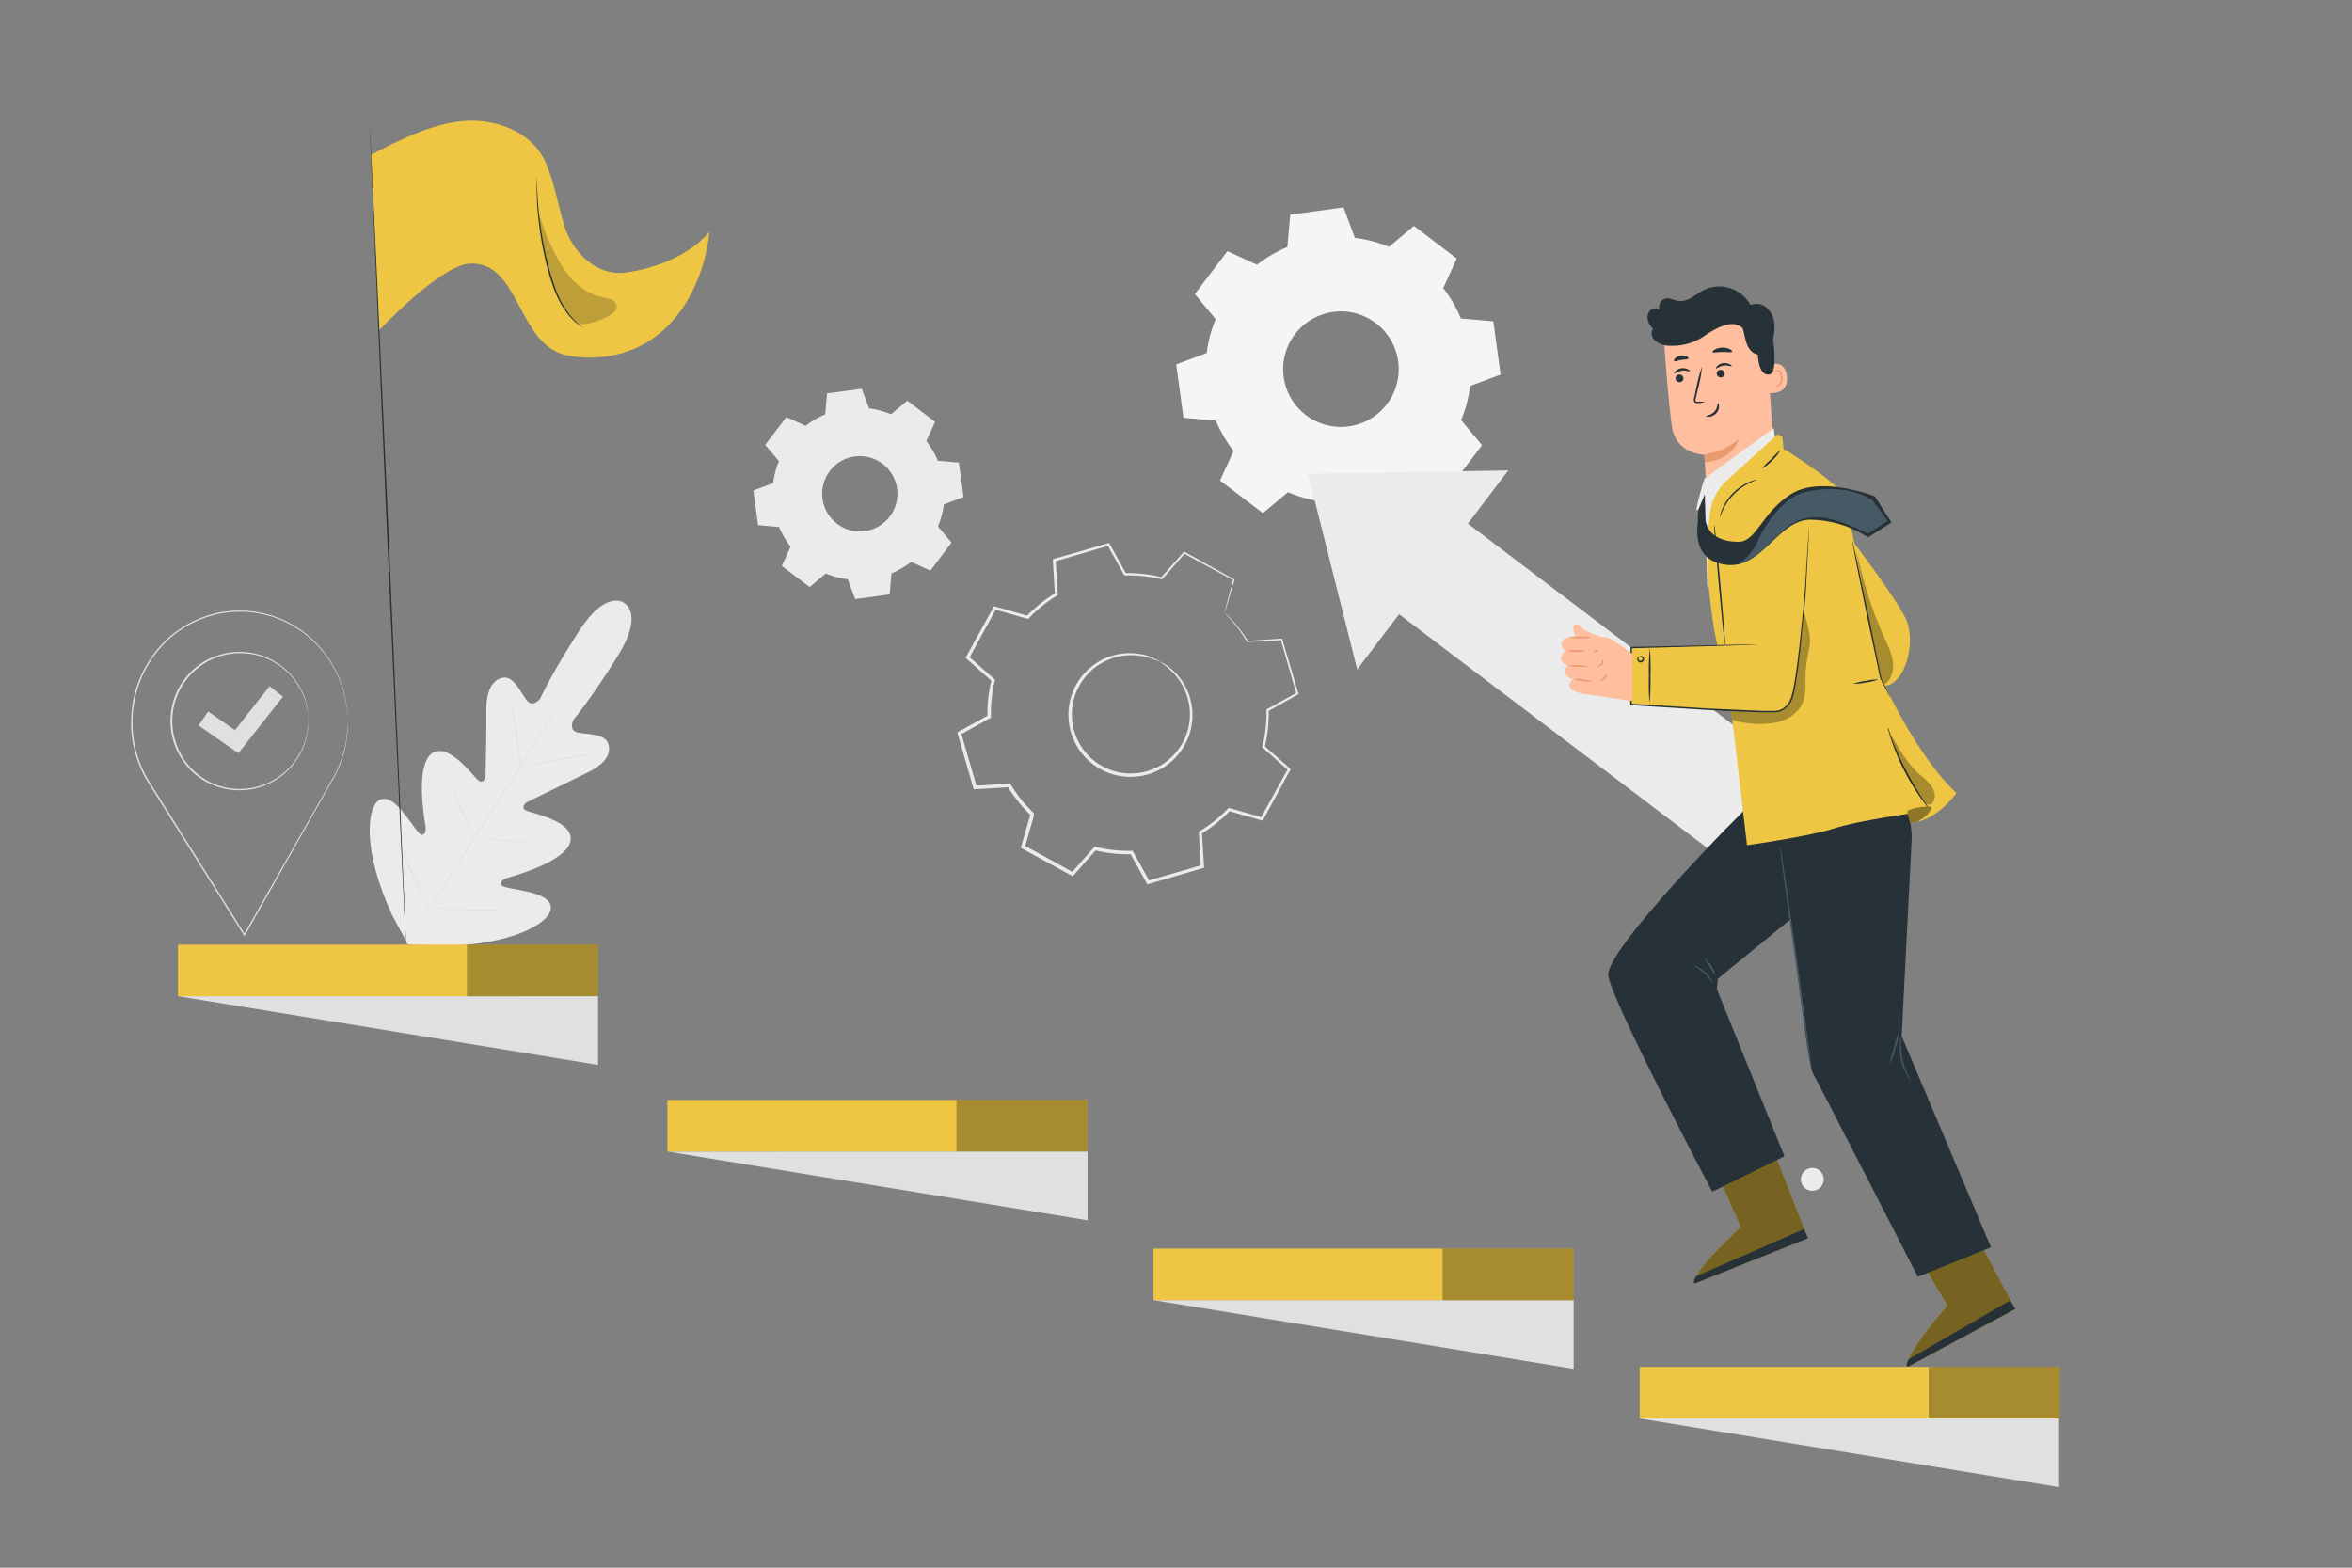 <svg xmlns="http://www.w3.org/2000/svg" xmlns:xlink="http://www.w3.org/1999/xlink" xmlns:v="https://vecta.io/nano" viewBox="0 0 750 500"><rect x="0" y="0" width="750" height="500" fill="#808080" stroke="none"/><style><![CDATA[.B{fill:#eec643}.C{fill:#263238}.D{fill:#ebebeb}.E{opacity:.3}.F{fill:#ffbe9d}.G{fill:#eb996e}]]></style><path d="M199 192.3s-5.6-4.58-14.38 9-12.41 21.61-12.41 21.61-2.24 2.81-4.1.63-4.13-8.05-7.74-7.4-5.37 4.61-5.28 10.65-.23 19.3-.26 20.49-.87 2.83-2.38 1.55-9.78-12.63-14.93-8.38-2.15 21-1.86 22.89-.13 2.57-1 2.93-3.32-3.72-5.8-6.85-5.92-6.33-8.68-3.63-4.81 14.86 4.81 35.95l5.1 9.48 10.79.5c23.18-.33 33.3-7.38 34.56-11s-3.1-5.38-7-6.29-8.61-1.34-8.67-2.31.41-1.66 2.2-2.19 18.26-5 19.89-11.47-12.16-9.09-14-9.9-.67-2.29.38-2.82l18.41-9c5.5-2.51 8.37-5.66 7.37-9.33s-7.23-3.08-10-3.83-1.19-4-1.19-4 5.68-6.7 14.22-20.46 1.82-16.91 1.82-16.91" class="D"></path><g fill="#e0e0e0"><path d="M128.18 303l27.63-43.09 25-39.16 7.52-11.91 2-3.24.54-.84.19-.28-.16.3a23.44 23.44 0 0 0-.51.85l-2 3.27-7.43 12-24.95 39.22-27.71 43"></path><path d="M163.23 224.49a3.86 3.86 0 0 1 .19.76l.4 2.08 1 6.91.88 6.92.28 2.1a4 4 0 0 1 .08.77 2.7 2.7 0 0 1-.21-.75l-.38-2.08-1-6.92-.93-6.92-.3-2.09a3 3 0 0 1-.01-.78zm3.82 19.83c0-.09 5-1.06 11.18-2.18s11.22-1.94 11.23-1.85-5 1.07-11.17 2.18l-11.24 1.85zm-16.12 22.78a3.72 3.72 0 0 1 .8 0l2.14.23 7.1.62 7.11.3h2.16a2.77 2.77 0 0 1 .79.06 4.61 4.61 0 0 1-.79.07h-2.16c-1.83 0-4.35 0-7.14-.2l-7.1-.71-2.13-.34a4.34 4.34 0 0 1-.78-.03zm-7.4-17.18a3.85 3.85 0 0 1 .35.65l.87 1.8 2.73 6 2.64 6 .76 1.84a2.85 2.85 0 0 1 .24.7 3 3 0 0 1-.36-.65l-.86-1.8-2.73-6-2.64-6-.76-1.84a2.85 2.85 0 0 1-.24-.7zm-16.79 18.31a4.93 4.93 0 0 1 .45.82l1.12 2.31 3.56 7.65 3.47 7.7 1 2.35a4.81 4.81 0 0 1 .34.88 5 5 0 0 1-.45-.83l-1.12-2.3-3.56-7.66-3.47-7.7-1-2.34a5.54 5.54 0 0 1-.34-.88zm9.85 21.12a6.44 6.44 0 0 1 1 0l2.73.19 9 .49 9 .18h2.74a5.74 5.74 0 0 1 1 0 7 7 0 0 1-1 .09l-2.74.09c-2.31 0-5.51 0-9-.08l-9-.59-2.72-.3a6.34 6.34 0 0 1-1.01-.07zm-25.68-58.91a28.48 28.48 0 0 1-.28 4.93 35.66 35.66 0 0 1-4.49 13.23l-.1-.18h.21l-.1.18-28 49.67-.17.31-.2-.3-29.6-47.23-1.46-2.33-.23-.36h.43l-.2.36a36.17 36.17 0 0 1-4.46-12.48 33.8 33.8 0 0 1-.45-6.49l.18-3.21.47-3.16a36.47 36.47 0 0 1 12.09-20.67 35.14 35.14 0 0 1 9.73-5.71l1.29-.48.64-.24.66-.18 2.61-.68a37.72 37.72 0 0 1 5.22-.63 35.6 35.6 0 0 1 5.07.09c.83.07 1.64.25 2.45.36l1.2.2 1.17.3 2.29.62 2.17.83 1.07.41 1 .51 2 1a35.92 35.92 0 0 1 11.5 10.62 36.55 36.55 0 0 1 5 10.72 31.9 31.9 0 0 1 .88 4.24 22.42 22.42 0 0 1 .34 3.15l.07 1.95c.07.46 0 .66 0 .66v-.66c0-.43-.06-1.1-.11-1.94a24.87 24.87 0 0 0-.38-3.14 33.61 33.61 0 0 0-.92-4.21 36.78 36.78 0 0 0-5-10.62A35.81 35.81 0 0 0 93 199.39l-2-1-1-.49c-.34-.16-.7-.27-1.06-.41l-2.15-.82-2.27-.6-1.15-.3-1.19-.19-2.42-.35a35 35 0 0 0-5-.07 36.88 36.88 0 0 0-5.16.63l-2.58.68-.65.18-.63.23-1.27.48a34.65 34.65 0 0 0-9.65 5.64 36 36 0 0 0-11.92 20.47l-.46 3.11c-.15 1.04-.12 2.11-.17 3.18a33.83 33.83 0 0 0 .44 6.41 35.88 35.88 0 0 0 4.4 12.31l.21.36h-.41l.2-.36 1.45 2.33 29.58 47.26h-.37l28.17-49.58.11.18h-.22l.1-.18a36.31 36.31 0 0 0 4.58-13.13l.35-3.65v-.94c0-.22.05-.33.05-.33zM98.35 230a2 2 0 0 1 0-.35c0-.26 0-.6-.08-1v-.76c0-.28-.09-.59-.14-.92a17 17 0 0 0-.46-2.25 21.06 21.06 0 0 0-2.42-5.79 21.68 21.68 0 0 0-26-9.31 22.64 22.64 0 0 0-2.83 1.23 23.44 23.44 0 0 0-2.66 1.7 25.42 25.42 0 0 0-2.46 2.09 24.41 24.41 0 0 0-2.13 2.5 21.28 21.28 0 0 0-3.11 6 21.51 21.51 0 0 0 0 13.67 20.62 20.62 0 0 0 3.08 6 24.47 24.47 0 0 0 2.11 2.52 26.69 26.69 0 0 0 2.45 2.1 23.53 23.53 0 0 0 2.66 1.71 22 22 0 0 0 2.64 1.18 21.75 21.75 0 0 0 26.08-9.18 20.47 20.47 0 0 0 2.45-5.78 15.67 15.67 0 0 0 .47-2.25c0-.33.11-.63.15-.91v-.77c0-.43.06-.78.08-1a2 2 0 0 1 0-.36 1.63 1.63 0 0 1 0 .36v1 .77c0 .28-.08.59-.12.92a17.16 17.16 0 0 1-.43 2.28 20.77 20.77 0 0 1-2.4 5.87 22 22 0 0 1-26.46 9.45 20.5 20.5 0 0 1-5.59-3 24.07 24.07 0 0 1-2.51-2.14 24.46 24.46 0 0 1-2.1-2.58 21.42 21.42 0 0 1-3.16-6.1 23.93 23.93 0 0 1-1.12-7 23.63 23.63 0 0 1 1.16-7 21.36 21.36 0 0 1 3.18-6.08 25.59 25.59 0 0 1 2.18-2.56 26.43 26.43 0 0 1 2.52-2.12 24.44 24.44 0 0 1 2.72-1.73 22.92 22.92 0 0 1 2.9-1.2 22 22 0 0 1 26.41 9.58 21.17 21.17 0 0 1 2.37 5.89 15.3 15.3 0 0 1 .41 2.27c0 .34.1.64.12.93s0 .53 0 .76q0 .66 0 1.05a1.88 1.88 0 0 1 .04.31zm-22.32 10.23l-12.73-8.87 3.1-4.44 8.53 5.95 11.04-14.03 4.25 3.35-14.19 18.04z"></path></g><g fill-rule="evenodd"><path d="M432.08,75.87a42.17,42.17,0,0,1,10.83,2.85l7.95-6.66,13.66,10.4-4.3,9.44a42.51,42.51,0,0,1,5.64,9.67l10.33.91,2.31,17-9.72,3.63A41.72,41.72,0,0,1,465.92,134l6.67,8-10.4,13.67-9.44-4.31a42.15,42.15,0,0,1-9.67,5.64l-.91,10.33-17,2.31-3.63-9.72A42.1,42.1,0,0,1,410.7,157l-8,6.66-13.66-10.4,4.31-9.44a41.94,41.94,0,0,1-5.64-9.67l-10.33-.91-2.31-17,9.71-3.64a42.22,42.22,0,0,1,2.86-10.82L381,93.79l10.39-13.67,9.45,4.31a42.3,42.3,0,0,1,9.67-5.64l.91-10.33,17-2.31,3.63,9.72ZM427,99.33a18.42,18.42,0,1,0,18.5,14.09A18.43,18.43,0,0,0,427,99.33Z" fill="#f5f5f5"></path><path d="M277.15 130.26a27.33 27.33 0 0 1 7 1.86l5.16-4.33 8.87 6.75-2.79 6.13a27.46 27.46 0 0 1 3.66 6.28l6.71.59 1.49 11-6.3 2.36a27.52 27.52 0 0 1-1.86 7l4.33 5.16-6.73 8.94-6.13-2.79a27.21 27.21 0 0 1-6.28 3.65l-.59 6.71-11 1.5-2.36-6.31a27.1 27.1 0 0 1-7-1.85l-5.16 4.33-8.87-6.75 2.8-6.13a27.1 27.1 0 0 1-3.66-6.28l-6.71-.59-1.5-11.05 6.31-2.35a27.28 27.28 0 0 1 1.85-7L244 141.9l6.75-8.87 6.13 2.79a27.54 27.54 0 0 1 6.27-3.66l.59-6.71 11.05-1.45 2.36 6.3zm-3.32 15.23a12 12 0 1 0 12 9.15 12 12 0 0 0-12-9.15z" class="D"></path></g><path d="M369.82 211a14.57 14.57 0 0 1 4 2.64A19.26 19.26 0 0 1 380 225a19.52 19.52 0 0 1-.68 9.06 19.84 19.84 0 0 1-5.71 8.74 18.46 18.46 0 0 1-4.77 3.12 18.65 18.65 0 0 1-5.71 1.67 19.7 19.7 0 0 1-20.59-11.29 18.49 18.49 0 0 1-1.67-5.71 18.81 18.81 0 0 1 .07-5.71 19.91 19.91 0 0 1 4.3-9.51 19.48 19.48 0 0 1 7.28-5.44 19.26 19.26 0 0 1 12.93-.9 14.69 14.69 0 0 1 4.37 2c-.06.12-1.53-.79-4.48-1.53a19.26 19.26 0 0 0-12.5 1.19A18.72 18.72 0 0 0 346 216a19 19 0 0 0-4 9.08 18.85 18.85 0 0 0 1.57 10.8A18.71 18.71 0 0 0 363 246.53a17.59 17.59 0 0 0 5.41-1.56 17.26 17.26 0 0 0 4.54-2.93 18.89 18.89 0 0 0 6.3-16.91 19.31 19.31 0 0 0-5.73-11.13c-2.21-2.14-3.78-2.89-3.7-3zm20.62-15.58a5.84 5.84 0 0 1 .15-.66l.52-2 2.16-7.85.08.2-15.84-8.57.34-.06-7.17 8.18-.13.15-.19-.05a44.39 44.39 0 0 0-11.59-1.23h-.22l-.11-.19-5.31-9.51.46.19-17.28 5.08.31-.45.69 10.87v.28l-.24.14a43.57 43.57 0 0 0-9 7.28l-.2.21-.28-.08-10.47-3 .57-.23L309 210l-.11-.64 8.15 7.21.24.21-.07.31a43.4 43.4 0 0 0-1.21 11.48v.32l-.29.16-9.52 5.29.26-.63 5.04 17.29-.56-.39 10.86-.67h.34l.17.29a43.68 43.68 0 0 0 7.25 9h0c.07.25-.14-.55.16.56h0v.06.08.17l-.1.33-.19.65-.37 1.32-.76 2.62-1.49 5.22-.27-.64 15.79 8.67-.67.11 7.21-8.14.14-.24.32.08a43.91 43.91 0 0 0 11.53 1.27h.33l.15.28q2.69 4.83 5.28 9.53l-.61-.25 17.29-5-.36.52-.65-10.86v-.31l.26-.15a43.66 43.66 0 0 0 9.07-7.25l.2-.21.28.08 10.45 3-.53.22 8.7-15.77.09.52-8.13-7.23-.18-.16.05-.23a43.57 43.57 0 0 0 1.3-11.57v-.22l.19-.11 9.53-5.25-.15.38-5-17.31.26.17-10.87.6h-.11l-.06-.09a44.63 44.63 0 0 0-5.22-7.11l-1.48-1.6a5.22 5.22 0 0 1-.49-.54 5 5 0 0 1 .55.47 29.59 29.59 0 0 1 1.56 1.54 42.72 42.72 0 0 1 5.39 7.06l-.16-.09 10.86-.73h.19l.06.2 5.12 17.27.07.25-.23.12-9.5 5.32.19-.33a44.55 44.55 0 0 1-1.25 11.78l-.13-.4 8.17 7.2.26.22-.17.3-8.63 15.81-.18.32-.35-.1-10.47-3 .48-.13a44.41 44.41 0 0 1-9.25 7.44l.24-.45q.33 5.33.68 10.86v.41l-.39.11-17.28 5.06-.41.12-.2-.37-5.29-9.52.48.28a44.82 44.82 0 0 1-11.82-1.28l.54-.17-7.21 8.15-.29.33-.38-.21-15.8-8.66-.39-.21.13-.43q.74-2.59 1.49-5.21l.75-2.63.38-1.31.19-.66.09-.33.05-.16v-.09-.06h0l.15.55h0a44.69 44.69 0 0 1-7.43-9.27l.51.27-10.87.66h-.44l-.12-.42-5-17.29-.12-.42.38-.21 9.52-5.27-.27.48a44.53 44.53 0 0 1 1.29-11.81l.17.52-8.15-7.22-.3-.28.19-.36 8.69-15.78.19-.35.38.11 10.45 3-.48.13a45.29 45.29 0 0 1 9.27-7.41l-.22.42-.64-10.86v-.35l.34-.1 17.3-5 .3-.09.15.28 5.26 9.53-.33-.18a44.21 44.21 0 0 1 11.76 1.32l-.32.1 7.24-8.12.15-.17.2.11 15.74 8.75.13.07v.14l-2.32 7.73-.61 2a4.05 4.05 0 0 1-.28.69zm42.34 18.08l-15.69-62.4 63.85-1.06-48.16 63.46z" class="D"></path><path d="M439.735 191.044l21.93-28.902 116.882 88.686-21.93 28.902z" class="D"></path><path d="M547,373l8.11,18.39s-16,14.42-14.8,18l36.22-14.45-11.46-29.17Z" class="B"></path><path d="M547,373l8.11,18.39s-16,14.42-14.8,18l36.22-14.45-11.46-29.17Z" opacity=".5"></path><path d="M576.53,394.93,575.26,392,541,407s-1.33,1.34-.7,2.41Z" class="C"></path><path d="M610.78 399.07l10.16 17.35s-14.22 16.14-12.66 19.58l34.34-18.48-14.71-27.72z" class="B"></path><path d="M610.78 399.07l10.16 17.35s-14.22 16.14-12.66 19.58l34.34-18.48-14.71-27.72z" opacity=".5"></path><path d="M642.62 417.47l-1.62-2.73-32.3 18.74s-1.17 1.49-.42 2.47z" class="C"></path><path d="M566.48,155.77l-22.26,1.74-.74-12.46s-9-.13-10.32-8.9S530.5,107,530.5,107h0a30.83,30.83,0,0,1,31.22-.45l1.44.82Z" class="F"></path><path d="M543.45,144.92a20.65,20.65,0,0,0,11-4.86s-1.94,6.9-10.82,7.34Z" class="G"></path><path d="M563.36 116.61c.14-.09 5.79-2.64 6.44 3.4s-5.54 5.44-5.57 5.27-.87-8.67-.87-8.67z" class="F"></path><path d="M565.83 122.79s.11.06.3.13a1.05 1.05 0 0 0 .78-.07 2.62 2.62 0 0 0 1-2.47 3.43 3.43 0 0 0-.45-1.47 1.23 1.23 0 0 0-.88-.72.54.54 0 0 0-.59.36c-.06.17 0 .29 0 .3s-.14-.08-.12-.34a.66.66 0 0 1 .2-.4.75.75 0 0 1 .56-.22 1.5 1.5 0 0 1 1.2.82 3.59 3.59 0 0 1 .55 1.64 2.75 2.75 0 0 1-1.26 2.77 1.11 1.11 0 0 1-1-.05c-.27-.13-.31-.26-.29-.28z" class="G"></path><path d="M534.29 120.8a1.27 1.27 0 0 0 1.39 1.09 1.2 1.2 0 0 0 1.13-1.31 1.26 1.26 0 0 0-1.38-1.1 1.22 1.22 0 0 0-1.14 1.32zm-.39-1.68c.18.14 1-.7 2.38-.88s2.44.35 2.56.16-.14-.36-.61-.61a3.53 3.53 0 0 0-2.08-.33 3.38 3.38 0 0 0-1.87.9c-.37.38-.46.7-.38.76zm13.52.16a1.27 1.27 0 0 0 1.39 1.09 1.21 1.21 0 0 0 1.13-1.31 1.27 1.27 0 0 0-1.38-1.1 1.22 1.22 0 0 0-1.14 1.32zm-.21-1.78c.18.15 1-.69 2.38-.88s2.43.35 2.56.17-.14-.36-.62-.61a3.42 3.42 0 0 0-2.07-.34 3.35 3.35 0 0 0-1.87.91c-.37.38-.47.69-.38.75zm-3.49 10.7a9.7 9.7 0 0 0-2.25-.08c-.35 0-.69 0-.78-.24a1.74 1.74 0 0 1 .09-1l.65-2.77a45.26 45.26 0 0 0 1.32-7.19 45.73 45.73 0 0 0-1.9 7.06l-.6 2.78a2 2 0 0 0 0 1.38.86.86 0 0 0 .64.42 1.93 1.93 0 0 0 .59 0 8.93 8.93 0 0 0 2.24-.36zm4.1.38c-.22 0 0 1.48-1.13 2.7s-2.69 1.27-2.67 1.48.39.24 1.05.16a3.68 3.68 0 0 0 2.24-1.15 3.18 3.18 0 0 0 .85-2.25c-.03-.62-.24-.96-.34-.94zm-1.71-16.32c.19.35 1.51 0 3.12 0s3 .22 3.12-.14c.07-.17-.2-.49-.77-.77a5.17 5.17 0 0 0-2.39-.48 5.31 5.31 0 0 0-2.36.62c-.54.28-.83.61-.72.77zm-12.26 2.88c.28.27 1.17-.17 2.28-.35s2.1-.08 2.27-.43c.07-.17-.12-.46-.57-.69a3.23 3.23 0 0 0-1.93-.24 3.14 3.14 0 0 0-1.74.87c-.35.37-.44.7-.31.84zm-8.41-13.09a3.32 3.32 0 0 1 .79-3.07 2.33 2.33 0 0 1 3-.19 2.72 2.72 0 0 1 1.85-3.58c1.42-.29 2.8.62 4.24.8a6.56 6.56 0 0 0 4-1.05l3.59-2.26a11.34 11.34 0 0 1 15.29 4.57 5 5 0 0 1 5.57 1.26 8.27 8.27 0 0 1 2.07 5.59 18.75 18.75 0 0 1-.45 4.08c0 .11 0 .22.05.34.59 4.84.84 10.59-1.21 10.91-3.59.56-3.68-6.33-3.68-6.33-4.65-1.08-3.94-7.92-5.18-8.76s-3.88-2.85-12.44 3.16a18.07 18.07 0 0 1-10.78 2.73h-.24-.06-.08a8.42 8.42 0 0 1-2.5-.67 4.74 4.74 0 0 1-2.26-1.9 2.59 2.59 0 0 1 .12-2.82 5.71 5.71 0 0 1-1.69-2.81z" class="C"></path><path d="M543.45 152.68l.99 34.88 21.7-46.71-.54-4.33-22.15 16.16z" class="D"></path><g class="C"><path d="M557.84,256.93c-.79.26-46,45.95-45,54.16s33.17,69,33.17,69l23-11.31-21.53-53.28.28-3.31,26.31-21.55L572.66,256Z"></path><path d="M567.58 265.94c.53.79 8.35 72.57 10.45 76.28s33.52 65 33.52 65l23.33-9.4-28.48-67.35 3.24-63.74-1.75-18-35.23 7.27z"></path></g><path d="M577.62 341a3.5 3.5 0 0 1-.15-.72l-.34-2.07-1.16-7.63-3.63-25.22-3.48-25.24-1-7.66-.24-2.09a3.61 3.61 0 0 1 0-.73l.15.72.34 2.07 1.15 7.64 3.63 25.22 3.48 25.24 1 7.65.25 2.09a3.65 3.65 0 0 1 0 .73zm28.19-12.59a35.3 35.3 0 0 1-1.36 5.69 34.31 34.31 0 0 1-1.84 5.55A35 35 0 0 1 604 334a33.19 33.19 0 0 1 1.81-5.59zm3.53 16.26a6.56 6.56 0 0 1-1.28-1.77 17.53 17.53 0 0 1-2.17-10.2 6.43 6.43 0 0 1 .44-2.13 22.8 22.8 0 0 0 3 14.1zM540 307.75a12.26 12.26 0 0 1 6.45 5.88c-.12.08-1.24-1.55-3-3.16s-3.56-2.59-3.45-2.72zm3.5-2.12a6.94 6.94 0 0 1 2.22 2.52 7 7 0 0 1 1.27 3.12 30 30 0 0 1-1.69-2.86 30 30 0 0 1-1.8-2.78z" fill="#455a64"></path><g class="B"><path d="M546.62 200.91l5.77 28.66 4.7 40s19.38-2.71 27.64-5.32c9.58-3 30.42-5.62 30.42-5.62l-3.52 3.48c7.46-2.09 12.21-9.2 12.21-9.2C611 241 600 216.44 600 216.44l-9.77-48.52s-1.48-6.84-2.38-9.89-15.73-12.86-17.79-14.1l-1.29-.61-.41-3.89-1.53-.92-16.04 14.59a17.35 17.35 0 0 0-5.59 10.9 125 125 0 0 0-.7 18.25c.19 5.75 2.12 18.66 2.12 18.66z"></path><path d="M557.64 151.28s-8.48 4.55-9.95 8.41 2.9 46.18 2.9 46.18l-30.47.58-.12 18.15s48.39 3.83 50.28 1.21c2.54-3.54 5.5-36.61 5.5-36.61l1.1-23.8s-2.77-18.14-19.24-14.12z"></path></g><g class="E"><path d="M552.39,229.57a29.26,29.26,0,0,0,12.2,1.13c4.29-.39,8.66-2.74,10.28-6.74,1.24-3.05.72-6.5.91-9.79.17-2.87.87-5.67,1.31-8.5s-1-8-2-10.75c0,0-1.08,19.64-4.16,27.89a6.62,6.62,0,0,1-1.88,3c-1.09.88-2.59,1-4,1.1-3.89.41-13.27-.27-13.27-.27"></path></g><path d="M576.86 168a2.5 2.5 0 0 1 0 .44l-.05 1.26-.23 4.86-.41 7.69c-.16 2.99-.28 6.42-.65 10.18l-1.19 12.3c-.47 4.42-1 9.14-1.85 14.07a29.8 29.8 0 0 1-.84 3.73 7.32 7.32 0 0 1-2.2 3.3 5.57 5.57 0 0 1-3.79 1.35h-4c-5.44-.14-11.06-.41-16.82-.73l-24.77-1.56h-.22v-.22l.11-18.13v-.21h.21l29.41-.63 8.22-.14h2.17.74s-.25 0-.74.05l-2.16.09-8.23.26-29.4.81.21-.21-.06 18.12-.23-.24 24.77 1.54 16.8.74c1.36 0 2.7.05 4 0a5.06 5.06 0 0 0 3.5-1.23 6.79 6.79 0 0 0 2.05-3.08 30.29 30.29 0 0 0 .83-3.66c.85-4.91 1.39-9.63 1.9-14l1.25-12.28c.35-3.76.52-7.18.72-10.17l.49-7.68.33-4.85c0-.54.07-1 .1-1.27a2.14 2.14 0 0 1 .03-.5zM526 224.33a77.67 77.67 0 0 1-.21-8.8 77.84 77.84 0 0 1 .3-8.8 77.67 77.67 0 0 1 .21 8.8 77.84 77.84 0 0 1-.3 8.8zm-3.22-14.84c-.06 0 .24-.38.82-.18a.93.93 0 0 1 .62.8 1.07 1.07 0 0 1-1.84.86 1 1 0 0 1-.3-.95c.14-.58.54-.7.55-.64s-.19.27-.2.68a.73.73 0 0 0 .25.57.7.7 0 0 0 .71.11.68.68 0 0 0 .37-.6.6.6 0 0 0-.31-.51c-.35-.21-.64-.08-.67-.14z" class="C"></path><path d="M590.38,172.08s15.86,20.73,17.79,26.37.44,13.76-2.79,17.64-5.83,2.3-5.83,2.3Z" class="B"></path><path d="M599 216.73a17.46 17.46 0 0 1-4 .93 16.56 16.56 0 0 1-4.06.44 17.28 17.28 0 0 1 4-.93 16.56 16.56 0 0 1 4.06-.44zm3 15.27a5.93 5.93 0 0 1 .43 1.09l1.07 3a90 90 0 0 0 4.26 9.61 102.56 102.56 0 0 0 5.32 9.06l1.78 2.65a5.1 5.1 0 0 1 .62 1 5.24 5.24 0 0 1-.78-.88l-1.91-2.57a78.07 78.07 0 0 1-5.48-9 70.15 70.15 0 0 1-4.14-9.72l-.93-3.06A4.56 4.56 0 0 1 602 232z" class="C"></path><g class="E"><path d="M603.1,234.46c2.52,4.48,5.1,9,8.92,12.47a22.84,22.84,0,0,1,3.9,3.77c1,1.49,1.47,3.57.49,5.1a1.58,1.58,0,0,1-1.58.85,2,2,0,0,1-1-.84,61.74,61.74,0,0,1-10.53-20.66"></path></g><g class="E"><path d="M601 218.31c2.17-1.56 2.93-4.52 2.61-7.18s-1.54-5.1-2.63-7.53a123.35 123.35 0 0 1-7.71-22.6l-1.55-5.75 7.84 41z"></path></g><path d="M561.77 149.44a32.6 32.6 0 0 1 3-2.95 34.47 34.47 0 0 1 3-3 12.16 12.16 0 0 1-2.6 3.31 11.69 11.69 0 0 1-3.4 2.64zm-1.6 3.56c0 .09-.92.37-2.32 1.06a18.4 18.4 0 0 0-8.41 8.52l-1 2.33a2.06 2.06 0 0 1 .11-.69 12.38 12.38 0 0 1 .6-1.79 16.58 16.58 0 0 1 8.59-8.69 12.06 12.06 0 0 1 1.78-.62 2 2 0 0 1 .65-.12zm42.57 69.44a1.76 1.76 0 0 1-.25-.4l-.63-1.19-2.29-4.46h0l-3.92-18.53L592 180l-1-5.43-.26-1.48a1.83 1.83 0 0 1-.05-.52 2.52 2.52 0 0 1 .15.5l.35 1.47 1.2 5.39 3.76 17.83 3.76 18.57h0l2.14 4.53.56 1.23a1.89 1.89 0 0 1 .13.35zm-52.67-16.58a8 8 0 0 1-.24-1.5l-.44-4.12-1.29-13.58-1.14-13.61-.29-4.12a8.37 8.37 0 0 1 0-1.52 10.19 10.19 0 0 1 .23 1.5l.45 4.12 1.28 13.58 1.14 13.6.29 4.13a10.93 10.93 0 0 1 .01 1.52z" class="C"></path><g class="F"><path d="M520.51 208.57s-6.58-5-8.18-5.29c-1.23-.23-8.56-.1-11.93 0a2.4 2.4 0 0 0-2.42 2.34 1 1 0 0 0 0 .24 2.17 2.17 0 0 0 1.6 1.66 2.55 2.55 0 0 0-1.77 2.41c0 1.9 2.27 2.3 2.27 2.3l-.33.3a2.27 2.27 0 0 0 1.12 3.81l1 .24a2.24 2.24 0 0 0-1.39 1.89c0 2.5 5.68 3 5.68 3l14.23 2.11c.3-.1.12-15.01.12-15.01z"></path><path d="M501.69 200.28c.06.83.26 2.59 1.66 3.38l7.77-.3s-5.78-2-6.61-3a6.05 6.05 0 0 0-1.11-1.09 1.1 1.1 0 0 0-1.71 1.01z"></path></g><path d="M507.46 203.28a11 11 0 0 1-3.54.25 13.73 13.73 0 0 1-3.54-.25 11.9 11.9 0 0 1 3.55-.25 14.67 14.67 0 0 1 3.53.25zm-1.74 4.34a7.35 7.35 0 0 1-3.06.31 7.23 7.23 0 0 1-3-.53 14.14 14.14 0 0 1 3.05 0 13.4 13.4 0 0 1 3.01.22zm3.95-.56c.12.08 0 .5-.47.78s-.89.25-.9.11.28-.31.62-.53.63-.42.75-.36zm-3.1 5.48a22.39 22.39 0 0 1-6.67-.22 11.1 11.1 0 0 1 3.35-.15 11.27 11.27 0 0 1 3.32.37zm4.43-2.08c.06 0 .18.14.22.44a1.58 1.58 0 0 1-1.36 1.73c-.3 0-.48 0-.48-.11s.67-.22 1.11-.79.39-1.24.51-1.27zm-3.25 6.89a9.31 9.31 0 0 1-3-.12 9.12 9.12 0 0 1-3-.62 9.31 9.31 0 0 1 3 .12 9.43 9.43 0 0 1 3 .62zm4.33-2.45c.06 0 .16.16.15.47a1.89 1.89 0 0 1-.42 1c-.56.69-1.2.94-1.27.84s.41-.57.88-1.15.58-1.13.66-1.16z" class="G"></path><use xlink:href="#B" class="B"></use><g opacity=".4"><use xlink:href="#B"></use></g><path d="M543.45,152.68s-3.2,10.73-2.32,10.12,2.79-2.3,2.79-2.3Z" class="D"></path><g class="C"><path d="M543.63,157.63l-1.74,4.18a5.15,5.15,0,0,0-.34,1.35c-.15,1.17-.31,3.31.38,3.46a2.34,2.34,0,0,0,1.87-.77Z"></path><path d="M597.83,158.29s-17.09-6.67-26.56-.78-11.19,15.29-16.83,15.29c-11,0-10.64-7.76-10.64-7.76l-2.34.71c0,1.59-2.54,13,9,14.39s16.46-14.38,26.88-14.39a34.56,34.56,0,0,1,18.33,5.63l7.49-4.73Z"></path></g><path d="M554,180a16.09,16.09,0,0,0,6.59-7.57c2.66-6.13,8.36-13.12,13.12-14.88s15.77-3,23.38,2l4.87,6.58-6.32,4.11a58.77,58.77,0,0,0-11.15-4.47c-7.86-2.19-12.64.29-17.21,4.61-.28.27-.55.54-.77.8a51.8,51.8,0,0,1-7.24,6.4C557,179.11,555,180,554,180Z" fill="#455a64"></path><path d="M200,86.87c-10.14,1.57-17.57-7-19.94-14.53-2.19-7-3.23-14.29-6.3-21-4.3-9.3-15.68-13.6-25.89-12.74s-20.51,6-29.55,10.81l2.5,56s19.67-21,29.13-21.34c15.78-.63,14.92,25.3,30.24,29.13,0,0,21.48,5.82,36-12.93,9.21-11.91,10-26.37,10-26.37S219.13,83.92,200,86.87Z" class="B"></path><path d="M117.88 40.17c.14 0 2.9 59.48 6.16 132.85l5.66 132.88c-.14.01-2.89-59.47-6.16-132.86l-5.66-132.87z" class="C"></path><g opacity=".2"><path d="M172,68.46a68.42,68.42,0,0,0,7.46,16.82c2.92,4.57,7.35,8.42,12.66,9.53a12.48,12.48,0,0,1,2.84.73,2.74,2.74,0,0,1,1.69,2.23c0,1.47-1.47,2.43-2.79,3.08a23.2,23.2,0,0,1-5.83,2.24c-2,.38-3.66.6-5.07-1a28.52,28.52,0,0,1-3.66-4.39c-4.63-7.89-6.92-19.17-7.3-28.09"></path></g><path d="M185.75 104.43s-.16-.07-.45-.26a13.37 13.37 0 0 1-1.21-.89 20.48 20.48 0 0 1-3.74-4.06 31 31 0 0 1-3.75-7.28 80.77 80.77 0 0 1-2.77-9.63 106.78 106.78 0 0 1-2.59-18l-.15-5.5v-1.5a2.66 2.66 0 0 1 0-.52 1.81 1.81 0 0 1 .06.52l.06 1.49.31 5.49a119.92 119.92 0 0 0 2.72 17.9 86.15 86.15 0 0 0 2.76 9.59 32.32 32.32 0 0 0 3.64 7.22 22.13 22.13 0 0 0 3.57 4.11l1.54 1.32z" class="C"></path><path d="M56.74 317.72l133.97 21.93v-21.93H56.74zm156.08 49.55L346.8 389.2v-21.93H212.82zm155.01 47.39l133.98 21.93v-21.93H367.83zm154.81 37.72l133.97 21.93v-21.93H522.64z" fill="#e0e0e0"></path><path d="M56.74 301.3h133.97v16.43H56.74z" class="B"></path><g class="E"><path d="M148.9 301.3h41.81v16.43H148.9z"></path></g><path d="M212.82 350.84h133.97v16.43H212.82z" class="B"></path><g class="E"><path d="M304.99 350.84h41.81v16.43h-41.81z"></path></g><path d="M367.84 398.23h133.97v16.43H367.84z" class="B"></path><g class="E"><path d="M460 398.23h41.81v16.43H460z"></path></g><path d="M522.85 435.95h133.97v16.43H522.85z" class="B"></path><g class="E"><path d="M615.01 435.95h41.81v16.43h-41.81z"></path></g><path d="M574.26 376.16a3.64 3.64 0 1 0 3.64-3.65 3.64 3.64 0 0 0-3.64 3.65z" class="D"></path><defs><path id="B" d="M609 262.51a8.85 8.85 0 0 0 6.73-4.24c.16-.27.3-.64.09-.87a.8.8 0 0 0-.59-.18 18.26 18.26 0 0 0-6.38 1.1.87.87 0 0 0-.57.43.85.85 0 0 0 0 .52l.82 3.16"></path></defs></svg>